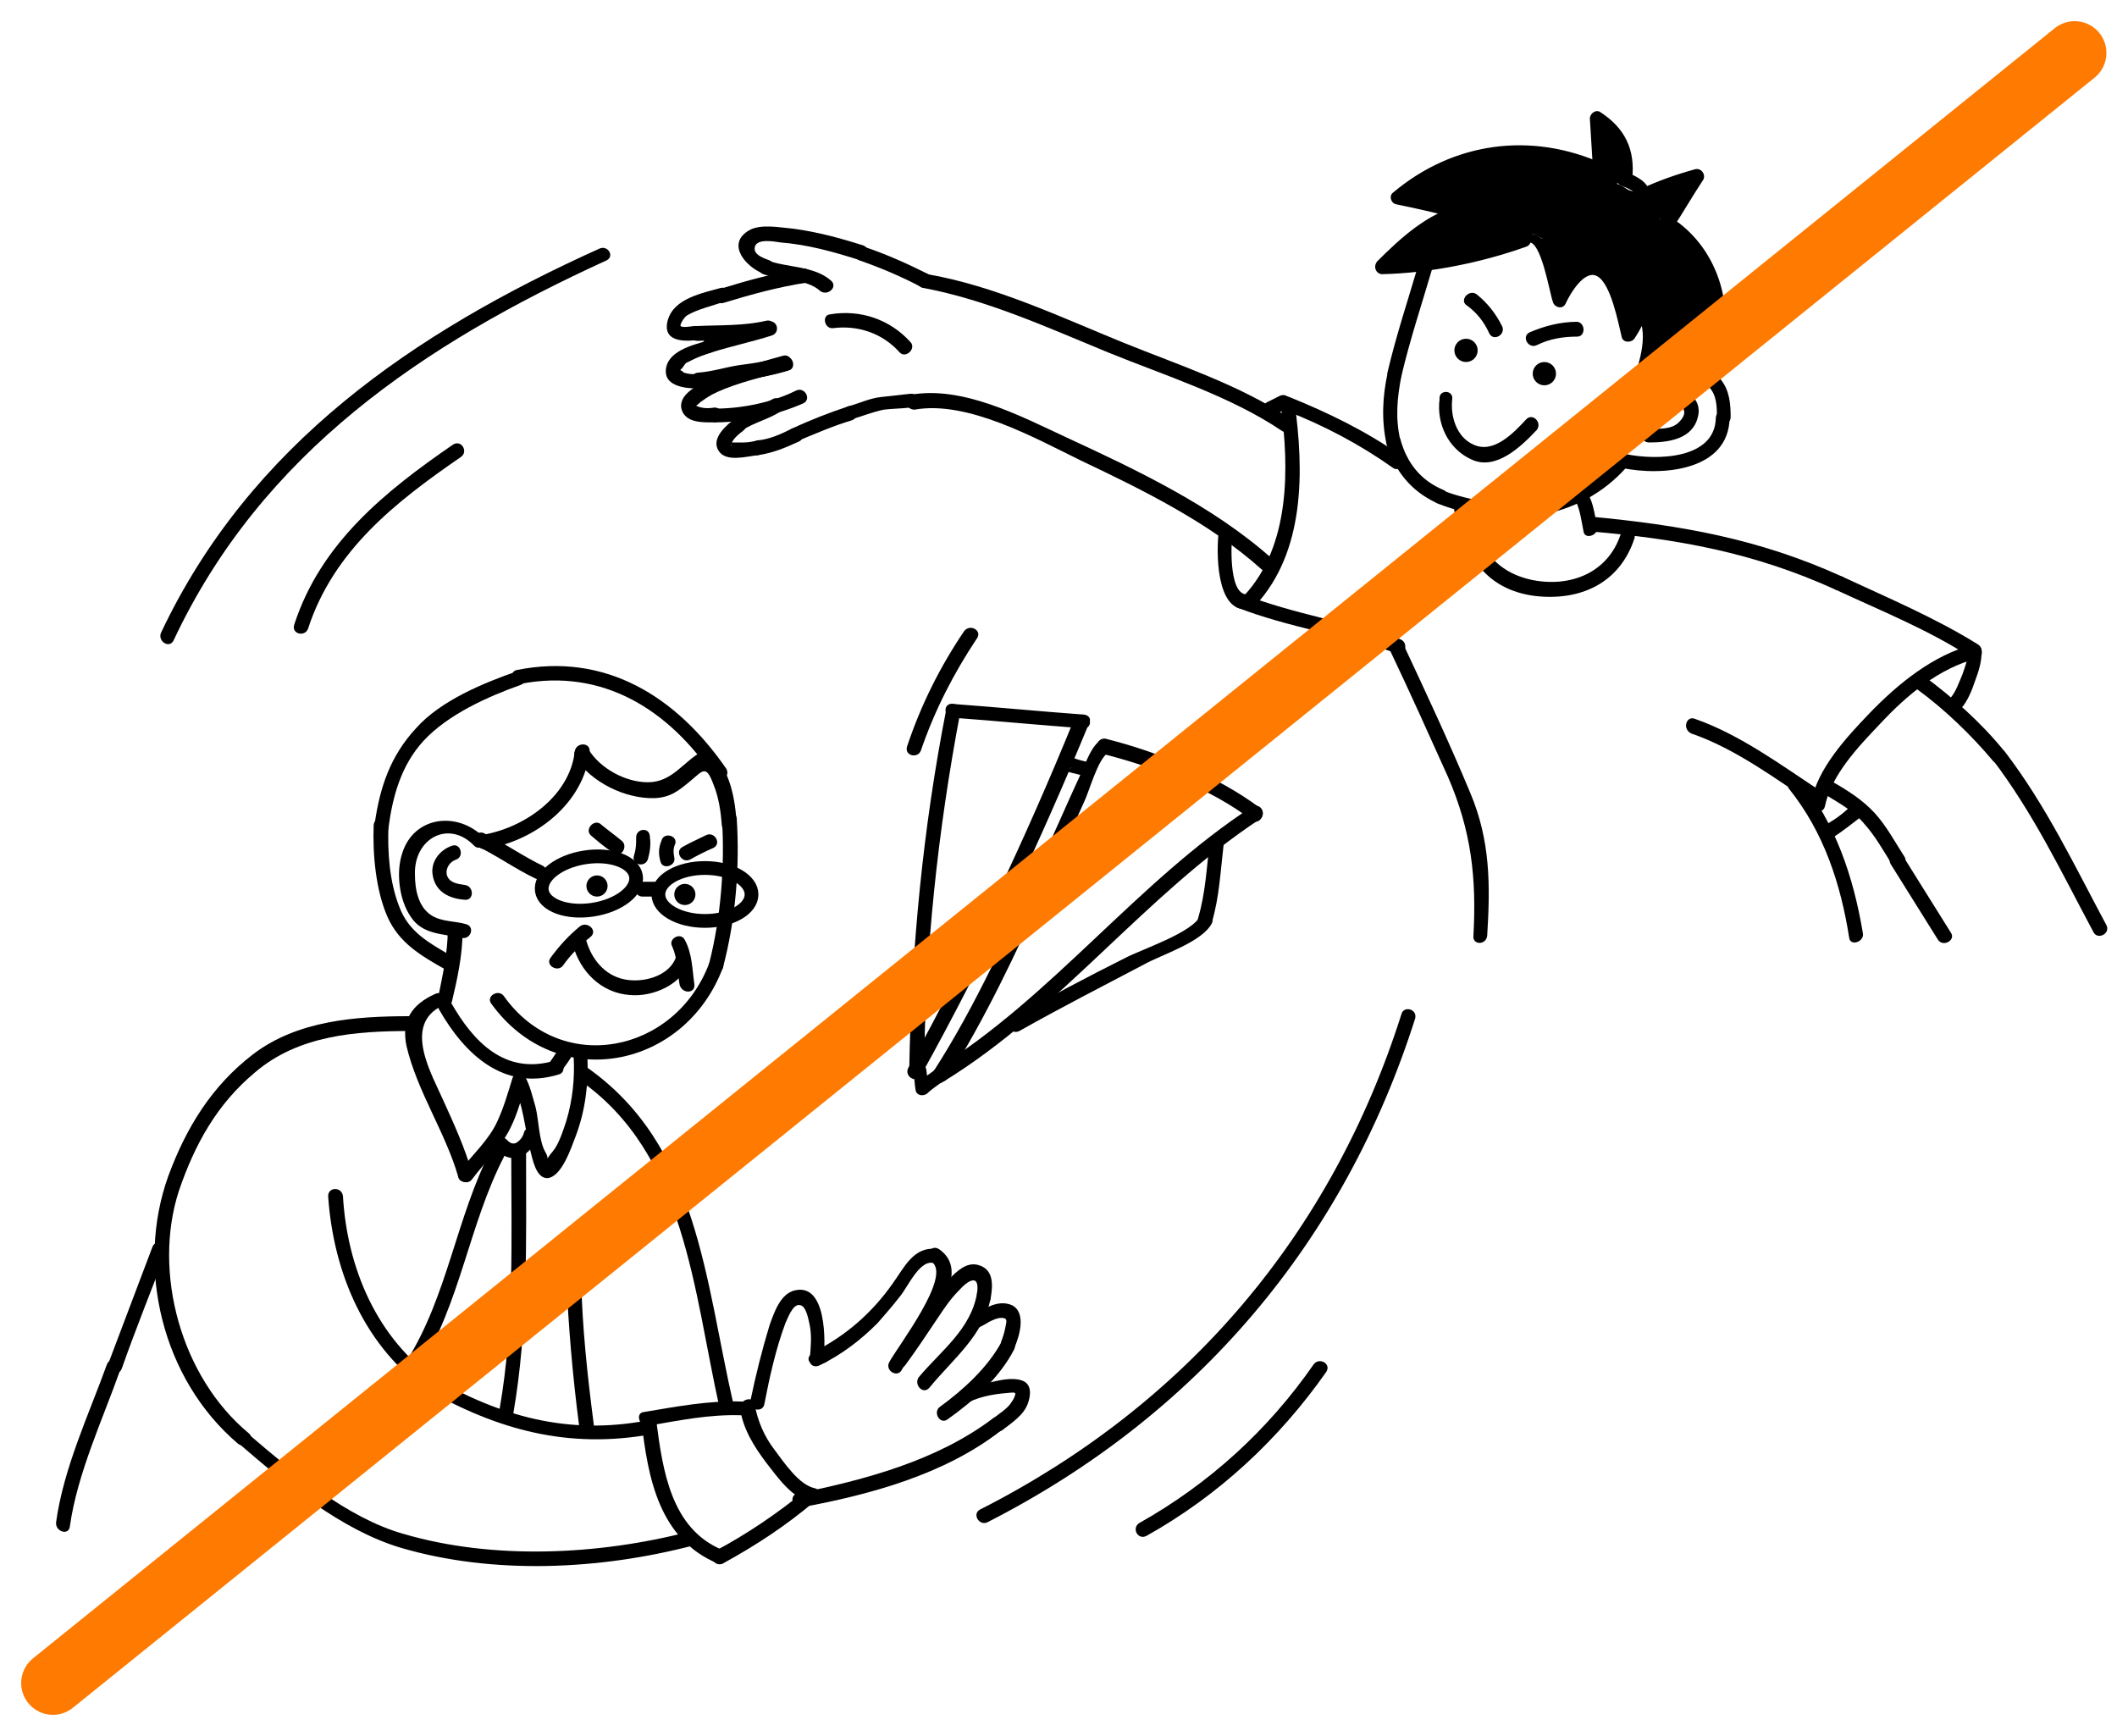 <?xml version="1.0" encoding="utf-8"?>
<!-- Generator: Adobe Illustrator 27.3.1, SVG Export Plug-In . SVG Version: 6.00 Build 0)  -->
<svg version="1.1" id="Layer_1" xmlns="http://www.w3.org/2000/svg" xmlns:xlink="http://www.w3.org/1999/xlink" x="0px" y="0px"
	 viewBox="0 0 200 164" style="enable-background:new 0 0 200 164;" xml:space="preserve">
<style type="text/css">
	.st0{fill:none;stroke:#000000;stroke-width:1.3;}
	.st1{fill:none;stroke:#FF7A00;stroke-width:6;stroke-linecap:round;}
</style>
<g transform="matrix(-1 0 0 1 197 6)">
	<path d="M60.8,40.3c-5.7,2.2-12.3,1.6-16.5-3.2c-0.6-0.7-1.5,0.3-1,1c4.5,5.1,11.6,5.9,17.8,3.5C62,41.3,61.6,40,60.8,40.3
		L60.8,40.3z"/>
	<path d="M64.7,35.5c-0.6,2.2-1.9,3.9-4.1,4.8c-0.8,0.4-0.1,1.5,0.7,1.2c2.4-1.1,4-3.1,4.7-5.6C66.3,35.1,65,34.7,64.7,35.5
		L64.7,35.5z"/>
	<path d="M64.6,29.5c0.4,2,0.6,4,0.1,6.1c-0.2,0.8,1.1,1.2,1.3,0.4c0.5-2.3,0.4-4.5-0.1-6.8C65.7,28.3,64.4,28.6,64.6,29.5
		L64.6,29.5z"/>
	<path d="M61.7,19.4c1,3.4,2.1,6.7,2.9,10.1c0.2,0.8,1.5,0.5,1.3-0.4C65.1,25.7,64,22.4,63,19C62.8,18.2,61.5,18.5,61.7,19.4
		L61.7,19.4z"/>
	<g transform="translate(39 5)">
		<path d="M0.7,10.2l-2.9-4.6c1.7,0.5,3.4,1.1,5,1.9C2.7,6.7,3.9,6.3,4.6,5.9"/>
		<path d="M1.3,9.9c-1-1.5-1.9-3.1-2.9-4.6c-0.3,0.3-0.5,0.7-0.8,1c1.7,0.5,3.3,1,4.8,1.8c0.5,0.2,1-0.1,1-0.6
			c0.1-0.5,1.1-0.8,1.5-1C5.7,6.1,5,5,4.2,5.3c-1,0.5-2,0.9-2.1,2.2c0.3-0.2,0.7-0.4,1-0.6C1.4,6.1-0.3,5.5-2.1,5
			c-0.6-0.2-1.1,0.5-0.8,1c1,1.5,1.9,3.1,2.9,4.6C0.6,11.3,1.7,10.6,1.3,9.9L1.3,9.9z"/>
	</g>
	<g transform="translate(36 10)">
		<path d="M16.9,6.7c-2-0.7-2.1,3.2-3.1,6c-0.8-1.8-1.3-2.2-3.6-3.5c-1.4,2-2.4,4.3-2.9,6.7c-0.6-0.8-1.1-1.7-1.3-2.7
			c-1.4,1.4-0.4,5.4,0.3,7.3c-1.6-0.5-4.9-1.8-6.6-1.7C-2.6,14.4-0.7,7.6,3.6,5.2"/>
		<path d="M17.1,6.1c-3.1-0.5-3.3,4.5-4,6.5c0.4-0.1,0.8-0.1,1.2-0.2c-0.9-1.9-2.1-2.7-3.8-3.7c-0.3-0.2-0.7-0.1-0.9,0.2
			c-1.4,2.2-2.4,4.4-3,6.9c0.4-0.1,0.8-0.1,1.2-0.2c-0.6-0.7-1-1.6-1.2-2.5c-0.2-0.6-0.9-0.6-1.2-0.2c-1.6,2.2-0.6,5.5,0.2,7.8
			c0.3-0.3,0.6-0.6,0.8-0.8c-1.4-0.5-2.8-1-4.2-1.4c-1.7-0.4-2.3-0.3-2.7-2.3c-0.9-3.9,1.1-8.4,4.4-10.5C4.6,5.2,4,4.1,3.2,4.5
			C-1.6,7.5-3.3,13.9-1,19c0.1,0.2,0.4,0.3,0.6,0.3c2.2,0.1,4.3,1,6.4,1.7c0.5,0.2,1-0.4,0.8-0.8c-0.7-2-1.7-4.9-0.3-6.8
			c-0.4-0.1-0.8-0.1-1.2-0.2C5.6,14.3,6,15.1,6.6,16c0.3,0.4,1.1,0.4,1.2-0.2c0.3-1.2,1-5,2.3-5.7c1.2-0.7,2.6,1.7,3,2.6
			c0.3,0.6,1.1,0.3,1.2-0.2c0.3-0.8,1.1-5.8,2.3-5.6C17.6,7.5,17.9,6.2,17.1,6.1L17.1,6.1z"/>
	</g>
	<g transform="translate(45)">
		<path d="M-1.5,10.9C-2,8.7-0.8,6.2,1.2,5.2l-0.3,4.9C7,7,14.9,8.1,20,12.7c-2.1,0.3-4.1,0.8-6.1,1.4c2.2,0.2,5.9,3.4,7.6,5.1
			c-3.1,0-2.6,0-6.6-0.9c-2.4-0.5-3.4-0.3-6.9-1.7"/>
		<path d="M-0.8,10.9c-0.4-2,0.4-3.7,2.4-5.1c-0.3-0.2-0.7-0.4-1-0.6c-0.1,1.6-0.2,3.3-0.3,4.9c0,0.6,0.6,0.8,1,0.6
			c6.2-2.8,13.1-1.9,18.2,2.5c0.1-0.4,0.2-0.8,0.3-1.1c-2.1,0.4-4.1,0.8-6.1,1.4c-0.6,0.2-0.7,1.1,0,1.3c2.9,0.7,5.2,2.9,7.3,4.9
			c0.2-0.4,0.3-0.8,0.5-1.2c-4.4,0-9.2-1.1-13.3-2.5c-0.8-0.3-1.2,1-0.4,1.3c4.2,1.5,9.1,2.5,13.6,2.6c0.6,0,0.9-0.7,0.5-1.2
			c-2.2-2.2-4.8-4.6-7.9-5.3c0,0.4,0,0.9,0,1.3c2-0.5,4.1-1,6.1-1.4c0.5-0.1,0.7-0.8,0.3-1.1C14.7,7.4,7.3,6.4,0.5,9.5
			c0.3,0.2,0.7,0.4,1,0.6c0.1-1.6,0.2-3.3,0.3-4.9c0-0.5-0.6-0.9-1-0.6c-2.3,1.5-3.3,3.5-3,6.3C-2.1,11.8-0.8,11.8-0.8,10.9
			L-0.8,10.9z"/>
	</g>
	<path d="M33.6,33.5c0.1,5,6.4,5.5,10.2,4.7c0.9-0.2,0.5-1.5-0.4-1.3c-2.9,0.6-8.4,0.5-8.5-3.4C34.9,32.6,33.5,32.6,33.6,33.5
		L33.6,33.5z"/>
	<path d="M37.1,28.1c-1,0.4-2,0.9-2.7,1.8c-0.8,1-0.9,2.3-0.9,3.5c0,0.9,1.4,0.9,1.3,0c0-1,0-2.1,0.8-2.9c0.6-0.6,1.4-1,2.1-1.3
		C38.6,29,37.9,27.8,37.1,28.1L37.1,28.1z M39.6,31c-1.6-0.7-3.5,0.6-3,2.4c0.5,2.1,2.8,2.4,4.6,2.4c0.9,0,0.9-1.3,0-1.3
		c-0.9,0-2.1,0.1-2.8-0.6c-0.3-0.3-0.6-0.7-0.5-1.1c0.1-0.5,0.6-0.8,1.1-0.6C39.7,32.5,40.4,31.3,39.6,31L39.6,31z M59.8,31.7
		c0.2,1.6-0.4,3.6-2,4.3c-1.9,0.9-3.8-1.1-5-2.4c-0.6-0.6-1.5,0.3-1,1c1.5,1.6,3.9,3.9,6.2,2.8c2.2-1,3.3-3.4,3-5.7
		C61.1,30.8,59.7,30.8,59.8,31.7L59.8,31.7z M65.4,38.2c3.1-2.2,6.5-4,10.1-5.4c-0.3-0.3-0.6-0.6-0.8-0.8c-0.9,6.5-1,14.1,3.7,19.2
		c0.6,0.6,1.5-0.3,1-1c-4.3-4.7-4.2-12-3.4-17.9c0.1-0.4-0.3-1-0.8-0.8C71.5,33,68,34.7,64.7,37C64,37.5,64.7,38.7,65.4,38.2
		L65.4,38.2z M64.5,54.7c-2.2,4.7-4.4,9.4-6.4,14.2c-1.9,4.5-1.9,8.7-1.6,13.5c0.1,0.9,1.4,0.9,1.3,0c-0.3-5.5,0.2-9.9,2.4-15
		c1.8-4,3.6-8,5.5-12C66,54.6,64.8,53.9,64.5,54.7L64.5,54.7z M27,67.5c-3.4,4.3-5.1,9.3-6,14.7c-0.1,0.8,1.2,1.2,1.3,0.4
		c0.8-5.1,2.4-10,5.7-14.1C28.5,67.8,27.5,66.8,27,67.5L27,67.5z M124.5,18.6c-1.9,0.7-4.4,0.5-6,1.9c-0.7,0.6,0.3,1.5,1,1
		c1.3-1.2,3.7-1,5.4-1.6C125.7,19.6,125.3,18.3,124.5,18.6L124.5,18.6z"/>
	<path d="M115.7,18.6c2.5-0.8,5-1.5,7.6-1.7c0.6-0.1,2.3-0.4,2.4,0.5c0.1,0.7-0.9,1-1.4,1.2c-0.8,0.3-0.1,1.5,0.7,1.2
		c1.5-0.6,3.4-2.7,1.3-4c-1.1-0.7-3-0.3-4.2-0.2c-2.3,0.3-4.5,0.9-6.7,1.6C114.6,17.6,114.9,18.9,115.7,18.6L115.7,18.6z"/>
	<path d="M110,21.1c1.9-1,3.8-1.8,5.8-2.5c0.8-0.3,0.5-1.6-0.4-1.3c-2.1,0.7-4.1,1.6-6.1,2.6C108.5,20.3,109.2,21.5,110,21.1
		L110,21.1z"/>
	<path d="M75.9,34.7c4.9-3.3,11-5.2,16.4-7.4c5.6-2.3,11.5-5,17.5-6.1c0.9-0.2,0.5-1.5-0.4-1.3C103,21,96.7,24,90.8,26.4
		c-5.2,2.1-11,4-15.6,7.1C74.5,34,75.2,35.2,75.9,34.7L75.9,34.7z M111,31.3c-4.9-0.9-10.4,2-14.7,4c-6.7,3.1-13.9,6.5-19.5,11.5
		c-0.6,0.6,0.3,1.5,1,1c4.9-4.4,11.2-7.5,17.1-10.3c4.3-2.1,10.7-5.7,15.7-4.8C111.5,32.7,111.8,31.4,111,31.3L111,31.3z M22.9,48.5
		c-4.3,2-8.8,3.9-12.8,6.4c-0.7,0.5-0.1,1.6,0.7,1.2c4-2.6,8.5-4.4,12.8-6.4C24.3,49.3,23.7,48.1,22.9,48.5L22.9,48.5z"/>
	<path d="M46.8,42.8c-8.6,0.8-16,2.1-23.9,5.7c-0.8,0.4-0.1,1.5,0.7,1.2c7.7-3.5,14.9-4.8,23.2-5.5C47.6,44,47.6,42.7,46.8,42.8
		L46.8,42.8z M36.9,61.9c-4.3,1.5-8.2,4.4-12,6.9c-0.7,0.5,0,1.6,0.7,1.2c3.6-2.4,7.5-5.3,11.6-6.7C38.1,62.9,37.7,61.6,36.9,61.9
		L36.9,61.9z"/>
	<path d="M25.9,69.8c-0.6-3.2-3.3-6.1-5.5-8.4c-2.7-2.8-6-5.5-9.8-6.5c-0.8-0.2-1.2,1.1-0.4,1.3c3.6,0.9,6.7,3.5,9.2,6.2
		c2,2.1,4.6,4.8,5.2,7.8C24.8,71,26.1,70.6,25.9,69.8L25.9,69.8z M58.3,41.8c-0.8,3.4-2.2,6.2-6.1,7c-3.6,0.7-7.1-0.7-8.3-4.3
		c-0.3-0.8-1.6-0.5-1.3,0.4c1.4,4.2,5.1,5.9,9.4,5.4c4.6-0.6,6.6-3.8,7.6-8C59.8,41.3,58.5,40.9,58.3,41.8L58.3,41.8z M116.9,32.4
		c-1.1-0.3-2.1-0.8-3.2-0.9c-0.9-0.1-1.8-0.2-2.7-0.3c-0.9-0.1-0.9,1.3,0,1.3c0.8,0.1,1.7,0.1,2.5,0.2c1,0.2,2,0.6,3,0.9
		C117.3,34,117.7,32.7,116.9,32.4L116.9,32.4z"/>
	<path d="M122.2,34.5c-1.7-0.8-3.5-1.5-5.3-2.1c-0.8-0.3-1.2,1-0.4,1.3c1.7,0.5,3.3,1.2,5,1.9C122.3,36,123,34.9,122.2,34.5
		L122.2,34.5z"/>
	<path d="M125.4,35.6c-1.1-0.1-2.2-0.6-3.2-1.1c-0.8-0.4-1.5,0.8-0.7,1.2c1.3,0.6,2.5,1.1,3.9,1.3C126.2,37.1,126.2,35.7,125.4,35.6
		L125.4,35.6z"/>
	<path d="M126.8,34.7c0.4,0.3,0.9,0.7,1.1,1.2c0,0.1,0,0,0,0.1c0.1,0.1-0.1,0.1,0,0c0,0,0.1-0.1,0.1-0.2h-0.5c-0.3,0-0.5,0-0.8,0
		c-0.4,0-0.9-0.1-1.3-0.2c-0.9-0.1-0.9,1.3,0,1.4c1,0.1,3,0.7,3.7-0.4c0.8-1.2-0.8-2.5-1.6-3.1C126.8,33,126.1,34.2,126.8,34.7
		L126.8,34.7z"/>
	<path d="M123.3,32.9c1.1,0.7,2.4,1,3.5,1.7c0.7,0.5,1.4-0.7,0.7-1.2c-1.1-0.8-2.4-1-3.5-1.7C123.3,31.3,122.6,32.4,123.3,32.9
		L123.3,32.9z"/>
	<path d="M129.4,32.6c-2.5,0-5.4-0.6-7.6-1.7c-0.8-0.4-1.5,0.8-0.7,1.2c2.5,1.1,5.6,1.8,8.3,1.8C130.3,33.9,130.3,32.6,129.4,32.6
		L129.4,32.6z"/>
	<path d="M129.4,31.1c0.4,0.2,0.9,0.5,1.3,0.8c0.2,0.1,0.3,0.3,0.5,0.4c0.2,0.2,0,0.1,0.1,0c-0.6,0.3-1.2,0.3-1.8,0.2
		c-0.9,0-0.9,1.3,0,1.4c1,0,2.7,0.1,3.1-1.2c0.4-1.4-1.5-2.3-2.5-2.8C129.3,29.5,128.6,30.7,129.4,31.1L129.4,31.1z"/>
	<path d="M122.6,29c2.3,0.6,4.6,1.1,6.8,2.1c0.8,0.4,1.5-0.8,0.7-1.2c-2.3-1.1-4.7-1.6-7.1-2.3C122.2,27.4,121.8,28.7,122.6,29
		L122.6,29z"/>
	<path d="M131,29.2c-1.3-0.1-2.5-0.5-3.8-0.7c-1.5-0.2-2.9-0.4-4.3-0.8c-0.8-0.2-1.2,1.1-0.4,1.3c1.3,0.4,2.7,0.7,4.1,0.8
		c1.5,0.2,2.9,0.6,4.3,0.7C131.9,30.6,131.9,29.2,131,29.2L131,29.2z"/>
	<path d="M129.8,27.3c0.6,0.2,1.2,0.4,1.8,0.7c0.2,0.1,0.4,0.2,0.6,0.3c0.2,0.2,0.3,0.5,0.5,0.6c0,0.2,0,0.2,0.2,0
		c-0.1,0-0.1,0.1-0.2,0.1c-0.1,0-0.2,0.1-0.3,0.2c-0.3,0.1-0.8,0.2-1.3,0.1c-0.9,0-0.9,1.3,0,1.4c1.1,0,3-0.2,3-1.6
		c0-1.9-2.5-2.5-3.9-2.9C129.3,25.7,129,27,129.8,27.3L129.8,27.3z"/>
	<path d="M124.1,25.7c1.9,0.6,3.8,1,5.7,1.6c0.8,0.3,1.2-1,0.4-1.3c-1.9-0.6-3.8-1-5.7-1.6C123.6,24.1,123.2,25.4,124.1,25.7
		L124.1,25.7z"/>
	<path d="M131.2,24.8c-2.2-0.1-4.4,0-6.6-0.5c-0.8-0.2-1.2,1.1-0.4,1.3c2.3,0.6,4.6,0.5,6.9,0.6C132.1,26.2,132.1,24.8,131.2,24.8
		L131.2,24.8z"/>
	<path d="M128.6,22.5c1.1,0.4,2.5,0.7,3.5,1.3c0.3,0.2,0.7,0.9,0.6,1c-0.2,0.2-1.1,0-1.3,0c-0.8-0.1-1.2,1.2-0.4,1.3
		c1.4,0.2,3.5,0.2,2.9-1.9c-0.6-2-3.2-2.5-5-3C128.1,21,127.8,22.3,128.6,22.5L128.6,22.5z"/>
	<path d="M120.8,20.7c2.6,0.4,5.2,1.1,7.8,1.9c0.8,0.3,1.2-1.1,0.4-1.3c-2.6-0.8-5.1-1.5-7.8-1.9C120.3,19.2,120,20.5,120.8,20.7
		L120.8,20.7z M78.5,51.4c3.5,1.2,3.6-4.7,3.4-6.8c-0.1-0.9-1.4-0.9-1.3,0c0.1,1.1,0.3,6.1-1.7,5.5C78.1,49.8,77.7,51.1,78.5,51.4
		L78.5,51.4z"/>
	<path d="M79.7,50.1c-4.9,1.9-10.1,2.7-15,4.3c-0.8,0.3-0.5,1.6,0.4,1.3c4.9-1.7,10.1-2.4,15-4.3C80.9,51,80.6,49.7,79.7,50.1
		L79.7,50.1z M75.4,32.6c0.4,0.2,0.8,0.4,1.2,0.6c0.8,0.4,1.5-0.8,0.7-1.2c-0.4-0.2-0.8-0.4-1.2-0.6C75.3,31,74.6,32.2,75.4,32.6
		L75.4,32.6z M46.8,41c-0.4,0.9-0.5,1.9-0.7,2.8c-0.1,0.8,1.2,1.2,1.3,0.4c0.2-1,0.3-1.9,0.7-2.8C48.4,40.6,47.1,40.2,46.8,41
		L46.8,41z M7.6,65C3.7,70.1,1,75.8-2,81.4c-0.4,0.8,0.8,1.4,1.2,0.7c3-5.6,5.7-11.3,9.6-16.4C9.3,65,8.2,64.4,7.6,65L7.6,65z"/>
	<path d="M15.2,57.9c-2.7,2-5.4,4.4-7.5,7c-0.5,0.7,0.4,1.6,1,1c2.1-2.5,4.6-4.9,7.2-6.8C16.6,58.5,15.9,57.4,15.2,57.9L15.2,57.9z
		 M17.2,74.9c-1.5,2.4-3,4.8-4.5,7.2c-0.5,0.7,0.7,1.4,1.2,0.7c1.5-2.4,3-4.8,4.5-7.2C18.8,74.8,17.6,74.1,17.2,74.9L17.2,74.9z"/>
	<path d="M23.8,67.9c-1.4,0.8-2.8,1.7-3.9,2.9c-1.1,1.2-1.9,2.7-2.8,4.1c-0.5,0.7,0.7,1.4,1.2,0.7c0.8-1.3,1.6-2.7,2.6-3.8
		c1-1.2,2.3-1.9,3.6-2.7C25.3,68.6,24.6,67.4,23.8,67.9L23.8,67.9z"/>
	<circle cx="51.1" cy="29.3" r="1.1"/>
	<circle cx="58.5" cy="27.1" r="1.1"/>
	<path d="M57.5,21.8c-1,0.8-1.8,1.8-2.4,3c-0.4,0.8,0.8,1.5,1.2,0.7c0.5-1.1,1.2-2,2.2-2.7C59.1,22.3,58.2,21.3,57.5,21.8L57.5,21.8
		z M48,25.8c1.3,0,2.6,0.2,3.8,0.8c0.8,0.4,1.5-0.8,0.7-1.2c-1.4-0.6-2.9-1-4.5-1C47.2,24.5,47.2,25.8,48,25.8L48,25.8z M118.6,23.7
		c-2.9-0.5-5.7,0.5-7.6,2.6c-0.6,0.6,0.4,1.6,1,1c1.6-1.8,3.9-2.6,6.3-2.3C119.1,25.1,119.4,23.8,118.6,23.7L118.6,23.7z M55.4,42.3
		c-0.2,0.7-0.3,1.4-0.5,2.1c-0.2,0.8,1.1,1.2,1.3,0.4c0.2-0.7,0.3-1.4,0.5-2.1C56.9,41.8,55.6,41.4,55.4,42.3L55.4,42.3z
		 M128.7,85.4c3.6,9.6,15.7,12,21.9,3.4c0.5-0.7-0.7-1.4-1.2-0.7c-5.4,7.6-16.2,5.4-19.4-3.1C129.7,84.2,128.4,84.6,128.7,85.4
		L128.7,85.4z"/>
	<path d="M127.4,71.3c-0.3,4.6,0.1,9.6,1.3,14.1c0.2,0.8,1.5,0.5,1.3-0.4c-1.1-4.3-1.5-9.3-1.2-13.7
		C128.8,70.4,127.5,70.5,127.4,71.3L127.4,71.3z M143,93.8c0.3,0.5,0.6,0.9,0.9,1.3c0.5,0.7,1.6,0,1.2-0.7c-0.3-0.4-0.6-0.9-0.9-1.3
		C143.7,92.4,142.6,93.1,143,93.8L143,93.8z M147.8,58.7c3.1,1.1,6.9,2.8,9.2,5.3c2.1,2.3,2.9,5.2,3.3,8.2c0.1,0.9,1.4,0.5,1.3-0.4
		c-0.5-3.5-1.5-6.4-3.9-9c-2.3-2.6-6.4-4.3-9.6-5.4C147.4,57.1,147,58.4,147.8,58.7L147.8,58.7z"/>
	<circle cx="132.3" cy="78.5" r="1"/>
	<circle cx="140.6" cy="77.7" r="1"/>
	<path d="M141.6,82.9c-0.5,1.7-1.7,3.2-3.5,3.6c-1.7,0.4-4.4-0.2-5-2.2c-0.2-0.8-1.5-0.5-1.3,0.4c0.7,2.3,3.5,3.5,5.7,3.3
		c2.7-0.2,4.7-2.2,5.4-4.8C143.1,82.5,141.8,82.1,141.6,82.9L141.6,82.9z M153.3,82c0,2.2,0.5,4.5,1,6.6c0.2,0.8,1.5,0.5,1.3-0.4
		c-0.4-2-0.9-4.2-0.9-6.3C154.7,81.1,153.3,81.1,153.3,82L153.3,82z M156.3,125.6c6.2-4.2,9.2-11.3,9.7-18.6c0-0.9-1.3-0.9-1.4,0
		c-0.4,6.8-3.2,13.5-9,17.5C154.9,124.9,155.6,126.1,156.3,125.6L156.3,125.6z"/>
	<path d="M158.2,91.4c5.2,0,10.6,0.4,14.7,3.9c3.6,3,5.7,6.8,7.2,11.2c2.5,7.7-0.2,17.6-6.6,22.9c-0.7,0.6,0.3,1.5,1,1
		c7.2-6.1,9.7-16.7,6.6-25.3c-1.7-4.6-4.1-8.5-8-11.5c-4.2-3.2-9.7-3.6-14.8-3.6C157.4,90.1,157.4,91.4,158.2,91.4L158.2,91.4z"/>
	<path d="M158.2,91.4c0.9,0,0.9-1.3,0-1.3C157.4,90.1,157.4,91.4,158.2,91.4L158.2,91.4z M141.6,94.8c-10.6,7.4-11.2,20.2-13.9,31.9
		c-0.2,0.8,1.1,1.2,1.3,0.4c2.5-11.1,3.2-24.1,13.3-31.1C143,95.5,142.3,94.3,141.6,94.8L141.6,94.8z M185.6,123.3
		c1.7,4.8,4.1,9.9,4.8,14.9c0.1,0.9,1.4,0.5,1.3-0.4c-0.7-5.1-3.1-10.2-4.8-14.9C186.6,122.1,185.3,122.4,185.6,123.3L185.6,123.3z"
		/>
	<path d="M181.3,112.2c1.4,3.7,2.9,7.4,4.2,11.1c0.3,0.8,1.6,0.5,1.3-0.4c-1.4-3.7-2.8-7.4-4.2-11.1
		C182.3,111,181,111.4,181.3,112.2L181.3,112.2z M142.1,114.7c-0.1,4.7-0.6,9.3-1.2,13.9c-0.1,0.9,1.2,0.9,1.4,0
		c0.6-4.6,1-9.3,1.2-13.9C143.5,113.9,142.2,113.9,142.1,114.7L142.1,114.7z M173.5,129.5c-4.2,3.6-9.3,7.9-14.6,9.4
		c-8.5,2.5-18.5,2-27-0.2c-0.8-0.2-1.2,1.1-0.4,1.3c8.8,2.3,18.9,2.8,27.7,0.2c5.6-1.7,10.8-6,15.2-9.8
		C175.1,129.9,174.2,129,173.5,129.5L173.5,129.5z M102.5,129.2c5.3,4.1,12.3,6,18.8,7.2c0.8,0.2,1.2-1.1,0.4-1.3
		c-6.4-1.3-13.2-3.1-18.5-7.1C102.5,127.5,101.8,128.7,102.5,129.2L102.5,129.2z"/>
	<path d="M106.5,125.7c-0.9-0.6-2-0.9-3-1.1c-0.9-0.2-2.1-0.5-3-0.2c-1,0.3-0.9,1.4-0.6,2.2c0.4,1.1,1.5,1.8,2.4,2.5
		c0.7,0.5,1.6-0.4,1-1c-0.6-0.5-1.5-1-1.9-1.7c-0.1-0.1-0.4-0.7-0.3-0.8s0.7,0,0.8,0c1.3,0.1,2.9,0.4,4,1.1
		C106.6,127.3,107.2,126.2,106.5,125.7L106.5,125.7z"/>
	<path d="M101.2,121.5c1.4,2.7,3.9,4.9,6.3,6.6c0.7,0.5,1.4-0.7,0.7-1.2c-2.2-1.6-4.5-3.7-5.8-6.1C102,120,100.8,120.7,101.2,121.5
		L101.2,121.5z"/>
	<path d="M105.3,118.4c-0.3-0.2-0.6-0.3-0.9-0.5c-0.3-0.2-0.6-0.4-0.9-0.5c-0.7-0.3-1.4-0.4-2.1-0.1c-1.4,0.7-0.7,3-0.2,4.1
		c0.4,0.8,1.5,0.1,1.2-0.7c-0.2-0.5-0.3-0.9-0.4-1.4s-0.2-0.8,0.4-0.8c0.4,0,0.8,0.2,1.2,0.4c0.3,0.2,0.7,0.4,1.1,0.6
		C105.4,120.1,106.1,118.9,105.3,118.4L105.3,118.4z"/>
	<path d="M103.4,116.6c0.7,3.6,3.6,5.8,5.8,8.5c0.6,0.7,1.5-0.3,1-1c-2.1-2.5-4.9-4.5-5.5-7.9C104.6,115.4,103.3,115.8,103.4,116.6
		L103.4,116.6z"/>
	<path d="M112.7,122.3c-1.8-2.5-3.3-5.3-5.4-7.5c-0.7-0.7-1.6-1.6-2.7-1.3c-1.5,0.4-1.4,1.9-1.2,3.1c0.1,0.9,1.4,0.5,1.3-0.4
		c-0.3-2,0.9-1.2,1.7-0.3c0.8,0.8,1.4,1.7,2,2.6c1,1.5,2,3,3.1,4.5C112.1,123.7,113.3,123,112.7,122.3L112.7,122.3z"/>
	<path d="M108.3,112c-1.9,1.3-1.2,3.4-0.3,5.1c1.2,2.1,2.6,4.1,3.8,6.3c0.4,0.8,1.6,0.1,1.2-0.7c-0.8-1.5-6-8.2-4-9.5
		C109.7,112.7,109.1,111.5,108.3,112L108.3,112z"/>
	<path d="M120.1,121.7c-3-1.5-5.5-3.7-7.4-6.4c-1.1-1.5-2-3.6-4.2-3.3c-0.9,0.1-0.5,1.4,0.4,1.3c1.3-0.2,2.4,2.4,3.1,3.2
		c0.7,0.9,1.4,1.7,2.1,2.5c1.6,1.6,3.3,2.9,5.3,3.9C120.2,123.2,120.8,122.1,120.1,121.7L120.1,121.7z"/>
	<path d="M120.1,121.7c-0.1-0.1-0.3-0.1-0.4-0.2c-0.8-0.4-1.5,0.8-0.7,1.2c0.3,0.1,0.5,0.2,0.8,0.3c0.3,0.1,0.7-0.2,0.8-0.5
		S120.4,121.9,120.1,121.7L120.1,121.7z"/>
	<path d="M126.1,126.3c-0.5-2.4-1.1-4.8-1.8-7.1c-0.4-1.1-1-3-2.4-3.3c-3-0.7-2.9,4.9-2.7,6.5c0.1,0.9,1.4,0.9,1.3,0
		c-0.1-1.1-0.2-2.2,0-3.2c0.1-0.4,0.3-1.8,0.9-1.9c0.7-0.2,1.2,1.3,1.4,1.7c0.9,2.4,1.5,5.1,2,7.7
		C125,127.5,126.3,127.2,126.1,126.3L126.1,126.3z M156.2,124.1c-6.5,3.7-12.8,5.5-20.3,4.1c-0.8-0.2-1.2,1.1-0.4,1.3
		c7.8,1.4,14.5-0.4,21.3-4.3C157.6,124.8,157,123.6,156.2,124.1L156.2,124.1z M94.1,62.3c4.7,11.4,9.9,22.5,15.9,33.3
		c0.4,0.8,1.6,0.1,1.2-0.7c-5.9-10.7-11.1-21.7-15.7-33C95,61.2,93.7,61.5,94.1,62.3L94.1,62.3z"/>
	<path d="M107,60.5c-4.1,0.3-8.2,0.7-12.3,1c-0.9,0.1-0.9,1.4,0,1.3c4.1-0.3,8.2-0.7,12.3-1C107.9,61.7,107.9,60.4,107,60.5
		L107,60.5z"/>
	<path d="M111.1,95c-0.2-11.4-1.3-22.8-3.5-34c-0.2-0.9-1.5-0.5-1.3,0.4c2.1,11.1,3.3,22.3,3.4,33.7C109.8,95.8,111.2,95.8,111.1,95
		L111.1,95z M78,71.4c10.9,7.2,18.8,18,29.9,24.8c0.7,0.5,1.4-0.7,0.7-1.2c-11.1-6.9-19-17.7-29.9-24.8C77.9,69.8,77.3,70.9,78,71.4
		L78,71.4z"/>
	<path d="M92.5,63.8C87.7,65,82,67.3,78,70.3c-0.7,0.5,0,1.7,0.7,1.2c3.9-3,9.4-5.1,14.2-6.3C93.7,64.9,93.4,63.6,92.5,63.8
		L92.5,63.8z"/>
	<path d="M108.8,95.2c-4-6.2-7.1-13.2-10.2-19.9c-1.3-2.8-2.5-5.6-3.8-8.4c-0.4-0.9-0.9-2.4-1.8-3c-0.8-0.4-1.4,0.7-0.7,1.2
		c1,0.6,1.8,3.7,2.3,4.7c1.2,2.7,2.4,5.3,3.6,8c2.8,6.2,5.7,12.4,9.3,18.1C108.1,96.6,109.2,95.9,108.8,95.2L108.8,95.2z M82.5,81.2
		c0.9,1.8,4.8,3,6.4,3.9c4,2.1,7.9,4.1,11.8,6.3c0.8,0.4,1.4-0.7,0.7-1.2c-3.5-2-7.1-3.9-10.7-5.7c-1.5-0.8-6.4-2.4-7.1-4
		C83.3,79.7,82.2,80.4,82.5,81.2L82.5,81.2z"/>
	<path d="M81.4,73.8c0.3,2.5,0.4,4.9,1.1,7.3c0.3,0.8,1.6,0.5,1.3-0.4c-0.7-2.4-0.8-4.8-1.1-7.3C82.6,72.5,81.3,72.9,81.4,73.8
		L81.4,73.8z M96,65.3c-0.4,0.2-0.7,0.6-0.4,1c0.1,0.2,0.2,0.2,0.4,0.3c0.1,0,0,0-0.1,0c-0.4-0.3-0.1-0.5,0-1.1h-0.1
		c0.1,0,0.1,0,0,0c-0.1,0-0.1,0-0.2,0.1c-0.5,0.2-1,0.3-1.4,0.4c-0.8,0.2-0.5,1.5,0.4,1.3c0.6-0.2,1.6-0.3,2.1-0.7
		c0.3-0.3,0.4-0.7,0.1-1c-0.1-0.1-0.2-0.2-0.3-0.2c-0.3-0.1,0.3-0.1,0.4,0.4c0,0.2,0,0.3-0.1,0.5c-0.1,0.1-0.3,0.2-0.4,0.3
		c0.3-0.1,0.6-0.4,0.5-0.8C96.7,65.4,96.3,65.1,96,65.3L96,65.3z M109.5,95c-0.1,0.6-0.1,1.1-0.2,1.7c0.4-0.1,0.8-0.2,1.1-0.3
		c-0.7-0.6-1.4-1.1-2.1-1.6c-0.3-0.2-0.8,0-0.9,0.2c-0.2,0.3,0,0.7,0.2,0.9c0.6,0.5,1.3,0.9,1.8,1.4c0.4,0.3,1,0.2,1.1-0.3
		c0.1-0.6,0.1-1.1,0.2-1.7C111,94.5,109.7,94.1,109.5,95L109.5,95z M63.3,90.2c6.7,21.1,20.6,37.5,40.4,47.6
		c0.8,0.4,1.5-0.8,0.7-1.2c-19.5-9.9-33.2-26-39.8-46.8C64.4,89,63.1,89.3,63.3,90.2L63.3,90.2z M71.7,123.6
		c4.5,6.4,10.2,11.7,17,15.5c0.8,0.4,1.4-0.7,0.7-1.2c-6.6-3.7-12.2-8.8-16.5-15C72.4,122.2,71.2,122.8,71.7,123.6L71.7,123.6z
		 M139.7,18.6c17.3,7.9,32.6,18.2,40.9,35.9c0.4,0.8,1.5,0.1,1.2-0.7c-8.4-17.8-23.9-28.4-41.4-36.3
		C139.6,17.1,138.9,18.2,139.7,18.6L139.7,18.6z M153.5,37.2c6.1,4.2,12,8.8,14.4,16.2c0.3,0.8,1.6,0.5,1.3-0.4
		c-2.5-7.7-8.6-12.6-15-17C153.4,35.5,152.7,36.7,153.5,37.2L153.5,37.2z M104.7,54.3c2.2,3.3,4,6.8,5.3,10.6
		c0.3,0.8,1.6,0.5,1.3-0.4c-1.3-3.9-3.1-7.5-5.4-10.9C105.3,52.9,104.2,53.6,104.7,54.3L104.7,54.3z M9.8,55.7
		c0,0.9,0.3,1.8,0.6,2.6c0.3,0.9,0.7,1.9,1.3,2.6c0.6,0.6,1.5-0.3,1-1c-0.5-0.6-0.8-1.5-1.1-2.2c-0.2-0.6-0.5-1.3-0.5-2
		C11.1,54.8,9.8,54.8,9.8,55.7L9.8,55.7z M52.5,15.1c-0.2,0.4,0.8,0.3,0.4,0.6c-0.8,0.5-2.8,1.4-3.7,1.8c-1.6,0.6-3.3,0.4-5,0.1
		c-1.4-0.2-2.9-0.5-4.1-1.4c-0.1-0.1-0.2-0.2-0.3-0.3c0-0.1,0-0.3,0.1-0.4c0.4-0.9,0.6-2.4,1.3-3c0.5-0.5,1.5-0.2,2.2-0.7
		c0.8-0.6,1.8-0.7,2.8-0.5s1.9,0.6,2.7,0.9c1,0.4,2,0.9,2.8,1.5c0.4,0.3,0.8,0.9,0.6,1.4 M21.1,71.1c0.9,0.7,1.8,1.4,2.7,2
		c0.7,0.5,1.4-0.7,0.7-1.2c-0.9-0.5-1.7-1.1-2.4-1.8C21.4,69.6,20.5,70.6,21.1,71.1L21.1,71.1z M152.2,73.9c2.4-2.5,5.7-0.7,5.6,2.7
		c0,1.4-0.3,3.1-1.6,3.9c-1,0.6-2.2,0.5-3.2,0.8c-0.9,0.2-0.5,1.5,0.4,1.3c1.8-0.4,3.7-0.3,4.8-2c1.1-1.6,1.4-4.2,0.8-6
		c-1.1-3.5-5.2-4-7.7-1.5C150.6,73.5,151.6,74.5,152.2,73.9L152.2,73.9z M141.2,82.5c1,0.8,1.9,1.7,2.6,2.7c0.5,0.7,1.7,0,1.2-0.7
		c-0.8-1.1-1.7-2.1-2.8-3C141.5,81,140.5,81.9,141.2,82.5L141.2,82.5z M132.3,82.8c-0.7,1.3-0.7,2.8-0.9,4.2c-0.1,0.9,1.2,0.9,1.4,0
		c0.2-1.2,0.2-2.5,0.7-3.6C133.9,82.7,132.7,82,132.3,82.8L132.3,82.8z M135.6,73.1c-0.1,0.7,0,1.4,0.2,2.1c0.3,0.8,1.6,0.5,1.3-0.4
		c-0.2-0.6-0.2-1.1-0.2-1.7c0-0.4-0.3-0.7-0.7-0.7C135.8,72.4,135.6,72.7,135.6,73.1L135.6,73.1z M140.2,71.9
		c-0.6,0.5-1.3,1-1.9,1.5c-0.7,0.5,0,1.7,0.7,1.2c0.8-0.5,1.5-1.1,2.2-1.7C141.8,72.3,140.8,71.3,140.2,71.9L140.2,71.9z
		 M133.2,73.7c0.2,0.4,0.2,0.8,0.1,1.3c-0.2,0.8,1.1,1.2,1.3,0.4c0.2-0.7,0.2-1.3-0.1-2C134.3,72.6,133,72.9,133.2,73.7L133.2,73.7z
		 M132.5,74c-0.7-0.4-1.4-0.7-2.2-1.1s-1.5,0.8-0.7,1.2c0.7,0.3,1.5,0.7,2.2,1.1C132.6,75.6,133.3,74.4,132.5,74L132.5,74z"/>
	<path d="M153.1,79c1.4-0.1,2.7-0.7,3-2.2c0.3-1.3-0.6-2.5-1.8-2.9c-0.8-0.3-1.2,1-0.4,1.3c0.6,0.2,1,0.8,0.9,1.4
		c-0.2,0.8-1,0.9-1.7,1C152.2,77.7,152.2,79.1,153.1,79L153.1,79z"/>
	<ellipse transform="matrix(0.154 -0.988 0.988 0.154 43.017 205.234)" class="st0" cx="141.4" cy="77.5" rx="2.5" ry="-4.5"/>
	<ellipse class="st0" cx="130.4" cy="78.5" rx="4.4" ry="-2.5"/>
	<path d="M136.3,77.3c-0.4,0-0.8,0-1.2,0c-0.9,0-0.9,1.4,0,1.4c0.4,0,0.8,0,1.2,0C137.2,78.7,137.2,77.3,136.3,77.3L136.3,77.3z
		 M146.4,77c1.9-0.9,3.7-2.2,5.6-3.1c0.8-0.4,0.1-1.5-0.7-1.2c-1.9,0.9-3.7,2.2-5.6,3.1C145,76.2,145.6,77.4,146.4,77L146.4,77z
		 M141.4,64.8c-1.1,1.8-3.5,3.1-5.6,3.1c-2.3,0-3.3-1.9-5.1-2.9c-0.2-0.1-0.5-0.1-0.7,0c-2,1.5-2.5,4.7-2.6,7c0,0.9,1.3,0.9,1.4,0
		c0.1-1.3,0.3-2.7,0.8-3.9c0.7-1.9,1-1.3,2.2-0.3c1.1,0.9,1.8,1.5,3.3,1.6c2.8,0.1,6.1-1.5,7.6-3.9C143,64.7,141.8,64,141.4,64.8
		L141.4,64.8z"/>
	<path d="M141.3,65c0.5,4.9,5.2,8.5,9.9,9.2c0.8,0.1,1.2-1.2,0.4-1.3c-4-0.6-8.4-3.6-8.9-7.9C142.6,64.1,141.2,64.1,141.3,65
		L141.3,65z M154.9,85.6c2.3-1.3,4.4-2.5,5.5-5c1.1-2.5,1.4-5.9,1.3-8.6c0-0.9-1.4-0.9-1.4,0c0.1,2.5-0.1,5.3-1,7.6
		c-0.9,2.5-2.9,3.5-5.1,4.8C153.5,84.9,154.2,86,154.9,85.6L154.9,85.6z M129.6,67.3c4.2-6.2,10.4-10.2,18.2-8.7
		c0.8,0.2,1.2-1.1,0.4-1.3c-8.4-1.7-15.1,2.5-19.8,9.3C127.9,67.4,129.1,68.1,129.6,67.3L129.6,67.3z M154.4,88.7
		c-2.1,3.7-5.1,6.9-9.8,5.5c-0.8-0.3-1.2,1.1-0.4,1.3c5.2,1.6,8.9-1.9,11.3-6.1C156,88.6,154.9,87.9,154.4,88.7L154.4,88.7z"/>
	<path d="M141.5,93.9c-0.1,2.5,0.2,5,1.1,7.4c0.4,1,1.3,3.9,2.7,4c1.1,0,1.4-1.9,1.6-2.6c0.5-2.1,0.7-4.4,1.6-6.3
		c-0.4-0.1-0.8-0.1-1.2-0.2c0.4,1.5,0.8,3,1.5,4.4c0.9,1.8,2.4,3.2,3.6,4.8c0.5,0.7,1.7,0,1.2-0.7c-1.2-1.6-2.8-3-3.6-4.8
		c-0.6-1.3-1-2.7-1.4-4c-0.1-0.5-1-0.7-1.2-0.2c-0.5,0.9-0.7,1.9-1,2.9c-0.3,1.2-0.3,3.1-0.9,4.2c-0.5,0.8,0.1,0.9-0.7,0
		c-0.6-0.7-1-2-1.3-2.9c-0.6-2-0.8-4-0.7-6C142.9,93,141.5,93.1,141.5,93.9L141.5,93.9z"/>
	<path d="M155.2,89c3.8,1.8,1,6.5-0.1,9c-1,2.2-2,4.4-2.7,6.8c-0.2,0.8,1.1,1.2,1.3,0.4c1.2-4.2,3.9-8.1,4.9-12.4
		c0.5-2.4-0.5-3.9-2.7-4.9C155.1,87.5,154.4,88.7,155.2,89L155.2,89z M146.2,101.4c0.3,0.8,0.9,1.6,1.7,1.9c0.9,0.3,1.6-0.1,2.3-0.7
		c0.6-0.6-0.3-1.6-1-1c-0.3,0.3-0.5,0.5-0.9,0.4c-0.4-0.2-0.7-0.6-0.8-1C147.3,100.2,145.9,100.6,146.2,101.4L146.2,101.4z"/>
	<path d="M149.4,103.3c3.3,6.4,4.1,13.8,8,20c0.5,0.7,1.6,0.1,1.2-0.7c-3.9-6.2-4.7-13.6-8-20C150.2,101.9,149,102.6,149.4,103.3
		L149.4,103.3z M147.3,103c0,8.2-0.2,16.4,1.2,24.5c0.1,0.9,1.4,0.5,1.3-0.4c-1.4-8-1.1-16.1-1.1-24.2
		C148.7,102.1,147.3,102.1,147.3,103L147.3,103z M125.7,126.7c-0.3,1.6-0.9,3-1.9,4.3c-0.9,1.2-2.3,3.3-3.8,3.6
		c-0.8,0.2-0.5,1.5,0.4,1.3c1.8-0.4,3.1-2.3,4.2-3.7c1.2-1.6,2.2-3.2,2.5-5.2C127.1,126.2,125.8,125.8,125.7,126.7L125.7,126.7z
		 M135,128.2c-0.6,4.7-1.4,10.2-6.2,12.2c-0.8,0.3-0.4,1.6,0.4,1.3c5.5-2.3,6.6-8,7.2-13.5C136.5,127.3,135.1,127.3,135,128.2
		L135,128.2z"/>
	<path d="M120,135.8c2.7,2.3,5.6,4.2,8.7,5.9c0.8,0.4,1.5-0.8,0.7-1.2c-3-1.6-5.8-3.5-8.5-5.7C120.3,134.3,119.3,135.3,120,135.8
		L120,135.8z M127,127.7c3-0.1,5.9,0.5,8.8,1c0.8,0.1,1.2-1.2,0.4-1.3c-3-0.5-6.1-1.1-9.2-1C126.1,126.4,126.1,127.7,127,127.7
		L127,127.7z"/>
</g>
<line class="st1" x1="5" y1="159" x2="196" y2="5"/>
</svg>
